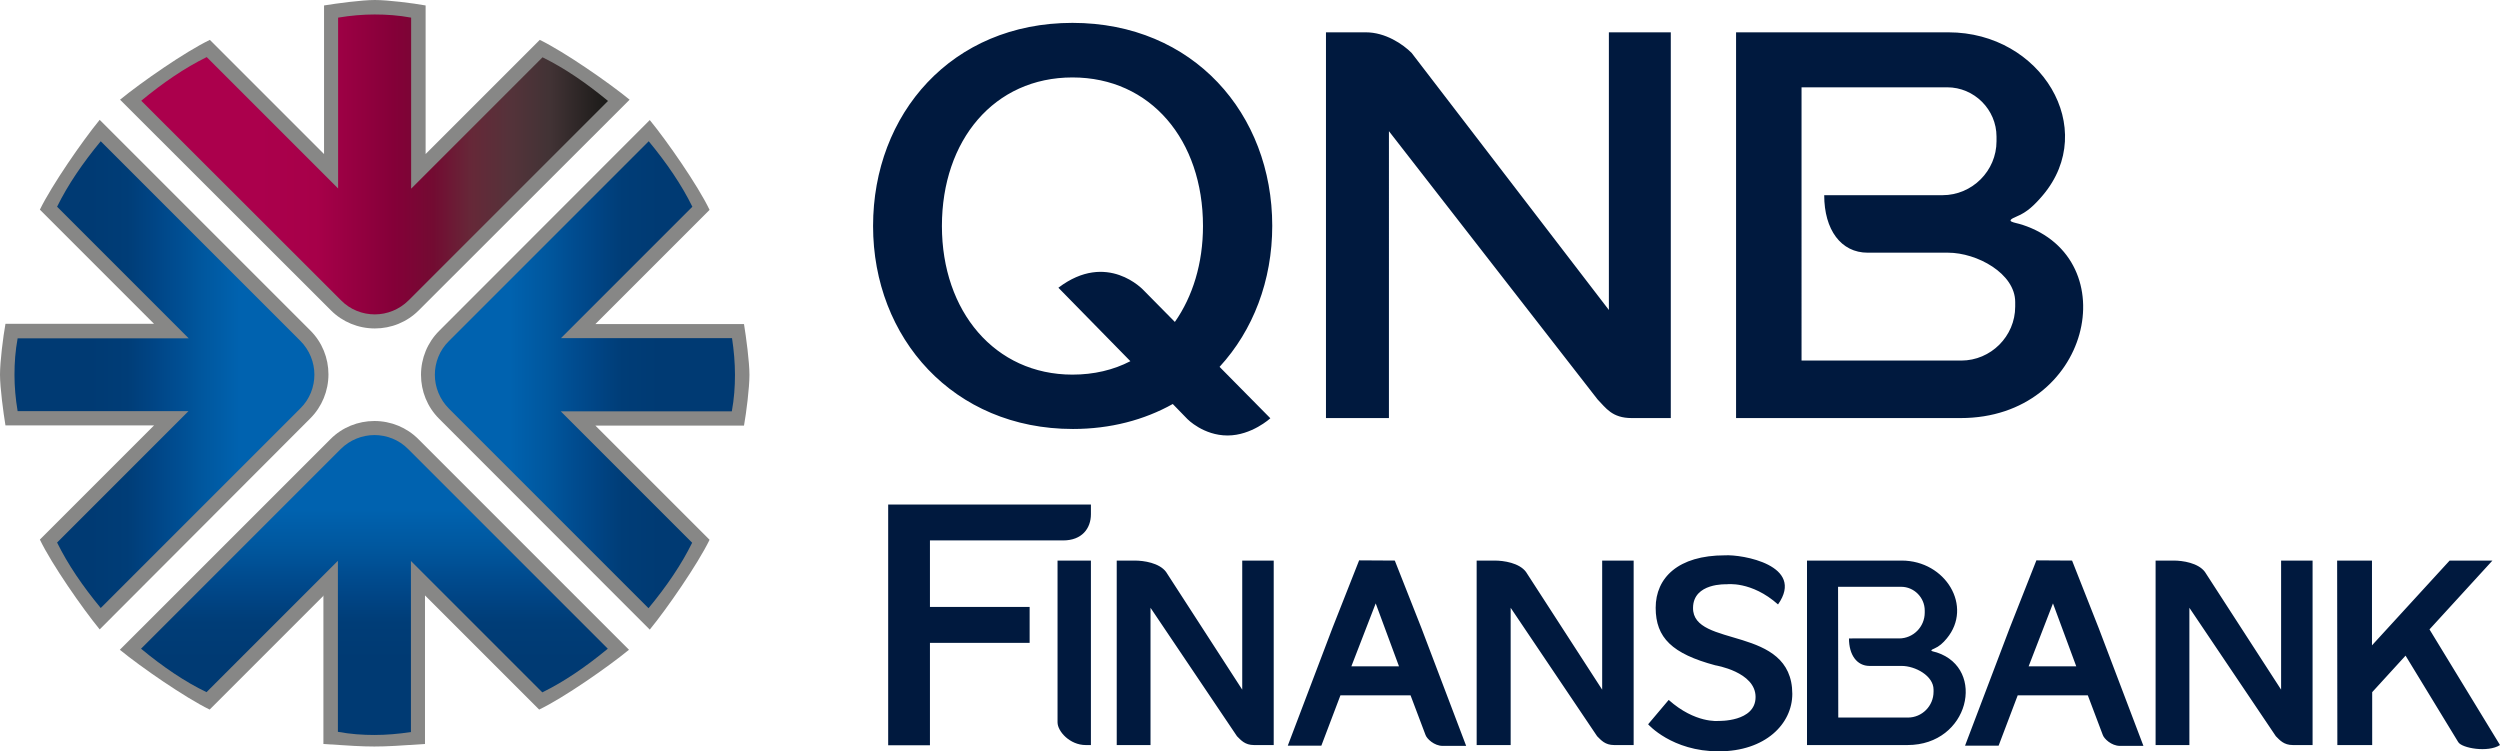 <svg xmlns="http://www.w3.org/2000/svg" xml:space="preserve" viewBox="0 0 1191.2 358"><path fill="#878786" d="M199.3 209.2c-5.5-5.5-13-8.6-20.9-8.6-7.8 0-15.3 3-20.9 8.6L57.1 309.6c10 8.2 31.1 22.8 42.8 28.5l54.2-54.2v-.2h.2l-.2.2v70.6c24.3 1.6 24.3 1.6 48.4 0v-70.8l54.4 54.4c11.7-5.6 32.8-20.3 42.8-28.5L199.3 209.2zm-42.8-30.8c0-7.8-3-15.3-8.6-20.9L47.5 57.1c-8.2 10-22.8 31.1-28.5 42.8l54.4 54.4H2.6c-1.1 6.1-2.6 18-2.6 24.2s1.6 18.1 2.6 24.2h70.8L19 257.1c5.6 11.7 20.3 32.8 28.5 42.8l100.4-100.6c5.5-5.5 8.6-13.1 8.6-20.9zm22.1-21.9c7.8 0 15.3-3 20.9-8.6L300 47.5c-10-8.2-31.1-22.8-42.8-28.5l-54.4 54.4V2.6c-6.1-1.1-18-2.6-24.2-2.6s-18.1 1.6-24.2 2.6v70.8L100 19c-11.7 5.6-32.8 20.3-42.8 28.5l100.5 100.4c5.5 5.5 13 8.6 20.9 8.6zm175.9-2.1h-70.8l54.4-54.4c-5.6-11.7-20.3-32.8-28.5-42.8L209.2 157.7c-5.5 5.5-8.6 13-8.6 20.9 0 7.8 3 15.3 8.6 20.9L309.6 300c8.2-10 22.8-31.1 28.5-42.8l-54.4-54.4h70.8c1.1-6.1 2.6-18 2.6-24.2s-1.6-18.1-2.6-24.2z"/><linearGradient id="a" x1="178.4" x2="178.4" y1="207.3" y2="350.2" gradientUnits="userSpaceOnUse"><stop offset="0" stop-color="#0062af"/><stop offset=".25" stop-color="#0062af"/><stop offset=".375" stop-color="#00579e"/><stop offset=".457" stop-color="#004d91"/><stop offset=".543" stop-color="#004484"/><stop offset=".625" stop-color="#003d77"/><stop offset=".75" stop-color="#003a73"/><stop offset="1" stop-color="#003a73"/></linearGradient><path fill="url(#a)" d="M178.4 350.2c-5.7 0-11.4-.4-17.4-1.5v-81.5l-62.6 62.6c-10.4-5-20.8-12.1-31.2-20.7l95.1-95.1c4.4-4.4 10.3-6.7 16.1-6.7s11.7 2.2 16.1 6.7l95.1 95.1c-10.4 8.6-20.8 15.7-31.2 20.8l-62.6-62.6v81.5c-5.9.9-11.7 1.4-17.4 1.4"/><linearGradient id="b" x1="6.9" x2="149.8" y1="178.5" y2="178.5" gradientUnits="userSpaceOnUse"><stop offset="0" stop-color="#003a73"/><stop offset=".25" stop-color="#003a73"/><stop offset=".375" stop-color="#003d77"/><stop offset=".457" stop-color="#004484"/><stop offset=".543" stop-color="#004d91"/><stop offset=".625" stop-color="#00579e"/><stop offset=".75" stop-color="#0062af"/><stop offset="1" stop-color="#0062af"/></linearGradient><path fill="url(#b)" d="M6.9 178.6c0-5.7.4-11.4 1.5-17.4h81.5L27.2 98.5C32.3 88.1 39.4 77.7 48 67.3l95.1 95.1c4.4 4.4 6.7 10.3 6.7 16.1s-2.2 11.7-6.7 16.1L48 289.7c-8.6-10.4-15.7-20.8-20.8-31.2l62.6-62.6H8.4c-1-5.9-1.5-11.7-1.5-17.3"/><linearGradient id="c" x1="67.3" x2="289.7" y1="78.35" y2="78.35" gradientUnits="userSpaceOnUse"><stop offset="0" stop-color="#ab004c"/><stop offset=".25" stop-color="#ab004c"/><stop offset=".375" stop-color="#a70049"/><stop offset=".457" stop-color="#960041"/><stop offset=".543" stop-color="#840038"/><stop offset=".625" stop-color="#730b32"/><stop offset=".707" stop-color="#662838"/><stop offset=".793" stop-color="#54333a"/><stop offset=".875" stop-color="#423335"/><stop offset="1" stop-color="#1a1a18"/></linearGradient><path fill="url(#c)" d="M178.5 6.9c5.7 0 11.4.4 17.4 1.5v81.5l62.6-62.6c10.4 5.1 20.8 12.2 31.2 20.8l-95 95c-4.4 4.4-10.3 6.7-16.1 6.7s-11.7-2.2-16.1-6.7L67.3 48c10.4-8.6 20.8-15.7 31.2-20.8l62.6 62.6V8.4c6-1 11.8-1.5 17.4-1.5"/><linearGradient id="d" x1="207.2" x2="350.2" y1="178.55" y2="178.55" gradientUnits="userSpaceOnUse"><stop offset="0" stop-color="#0062af"/><stop offset=".25" stop-color="#0062af"/><stop offset=".375" stop-color="#00579e"/><stop offset=".457" stop-color="#004d91"/><stop offset=".543" stop-color="#004484"/><stop offset=".625" stop-color="#003d77"/><stop offset=".75" stop-color="#003a73"/><stop offset="1" stop-color="#003a73"/></linearGradient><path fill="url(#d)" d="M350.2 178.6c0 5.7-.4 11.4-1.5 17.4h-81.5l62.6 62.6c-5.1 10.4-12.2 20.8-20.8 31.2l-95.1-95.1c-4.4-4.4-6.7-10.3-6.7-16.1s2.2-11.7 6.7-16.1l95.2-95.2c8.6 10.4 15.7 20.8 20.8 31.2l-62.6 62.6h81.5c.9 6 1.4 11.8 1.4 17.5"/><path fill="#00193E" d="M503.9 344.2c0 4.3 5.9 10.8 13.4 10.8h2.5v-87.9h-15.9v77.1z"/><path fill="#00193E" d="M423.2 355.1h19.9v-48.8h47.5v-17.1h-47.5v-31.7h63.5c8.8 0 13.2-5.6 13.2-12.5v-4.6h-96.6v114.7zm88-150.7c17.9 0 34-4.3 47.6-11.9l7 7.2s7.6 7.8 19.1 7.8 20.4-8.2 20.4-8.2l-24.2-24.5c16-17.4 25.1-41.1 25.1-67.2 0-53.4-37.6-96.7-95.2-96.7s-95 43.4-95 96.8 38.3 96.7 95.2 96.7zM511 36.9c37.3 0 62.2 29.9 62.2 70.8 0 17.8-4.9 33.6-13.4 45.7l-14.9-15.1s-17.3-18.9-40.6-1.2l34.3 35c-8.1 4.2-17.4 6.4-27.6 6.4-37 0-62.2-30.2-62.2-70.8 0-40.9 24.9-70.8 62.2-70.8zm452.6 70.2c-4-1.3-8.9-1.4-2.6-4 4.9-2 8.5-5.5 12.4-10.1 26.8-31.8-.8-77.6-45-77.6H827.2v183.8h107c61.9 0 79.2-75.8 29.4-92.1zM858.4 41.6h69.4c12.9 0 23.5 10.6 23.5 23.5v2.2c0 14.1-11.6 25.7-25.7 25.7h-56.4c0 16.5 8 27.4 20.7 27.4h38.3c13.8 0 32 9.9 32 23.5v2.2c0 14.1-11.6 25.7-25.7 25.7h-76.1V41.6zM661.8 62.5l99.4 127.8c4 4.1 6.9 8.9 16.3 8.9h18.6V15.4h-29.5v132.3l-94-122.5c-4.1-4.1-12.4-9.8-21.8-9.8h-19v183.8h30V62.5zm425.1 266.1-36.3-56.1c-3.2-4.3-10.6-5.4-14.9-5.4h-8.6V355h16.1v-65.4l41.2 61.2c1.9 1.9 3.8 4.2 8.1 4.2h9.4v-87.9h-15v61.5zm-99.6-61.5-17-.1-12.7 32.2-21.3 56.1h16l9.1-24h33.4l7.1 18.8c.6 1.9 4.2 5.3 8.2 5.3h11.2l-21.3-56.1-12.7-32.2zm-20.7 50.4 11.6-30 11.1 30h-22.7zm191-17.6 30-32.8h-20.4l-37 40.4v-40.4h-16.6l.1 87.9h16.6v-25.2l15.9-17.4 25.1 41.2c1.7 2.9 14.2 5.1 19.9 1.4l-33.6-55.1zm-234.7 11c-1.9-.6-4.2-.7-1.2-1.9 2.3-1 4.1-2.6 5.9-4.8 12.6-15.2-.5-37.1-21.5-37.1H861V355h47.9c29.4 0 37.6-36.3 14-44.1zm-1.6 18.7c0 6.8-5.5 12.3-12.2 12.3h-33.2l-.1-62.3h30.1c6.1 0 11.2 5.1 11.2 11.3v1c0 6.8-5.5 12.3-12.2 12.3H881c0 7.9 3.8 13.1 9.8 13.1h15.3c6.5 0 15.2 4.7 15.2 11.3v1zm-114.6-40c.1-12 16-11.2 16-11.2s11.8-1.7 24.5 9.6c13.1-18.7-17.2-23.9-25.3-23.4-22.3 0-33 10.7-33 25s7.9 21.9 28.4 27.4c0 0 19.2 3.1 19.2 15.1s-17.7 11.4-17.7 11.4-11 1.3-23.7-10l-9.8 11.6s11.3 12.9 33.6 12.9 35.1-13.1 35.1-27.4c-.1-33-47.6-21.6-47.3-41zm-142.1-22.5-17-.1-12.7 32.2-21.3 56.1h16l9.1-24h33.4l7.1 18.8c.6 1.9 4.2 5.3 8.2 5.3h11.2l-21.3-56.1-12.7-32.2zm-20.7 50.4 11.6-30 11.1 30h-22.7zm-52 11.1-36.3-56.1c-3.2-4.3-10.6-5.4-14.9-5.4h-8.6V355h16.1v-65.4l41.2 61.2c1.9 1.9 3.8 4.2 8.1 4.2h9.4v-87.9h-15v61.5zm171.5 0-36.3-56.1c-3.2-4.3-10.6-5.4-14.9-5.4h-8.6V355h16.2v-65.4l41.2 61.2c1.9 1.9 3.8 4.2 8.1 4.2h9.3v-87.9h-15v61.5z"/></svg>